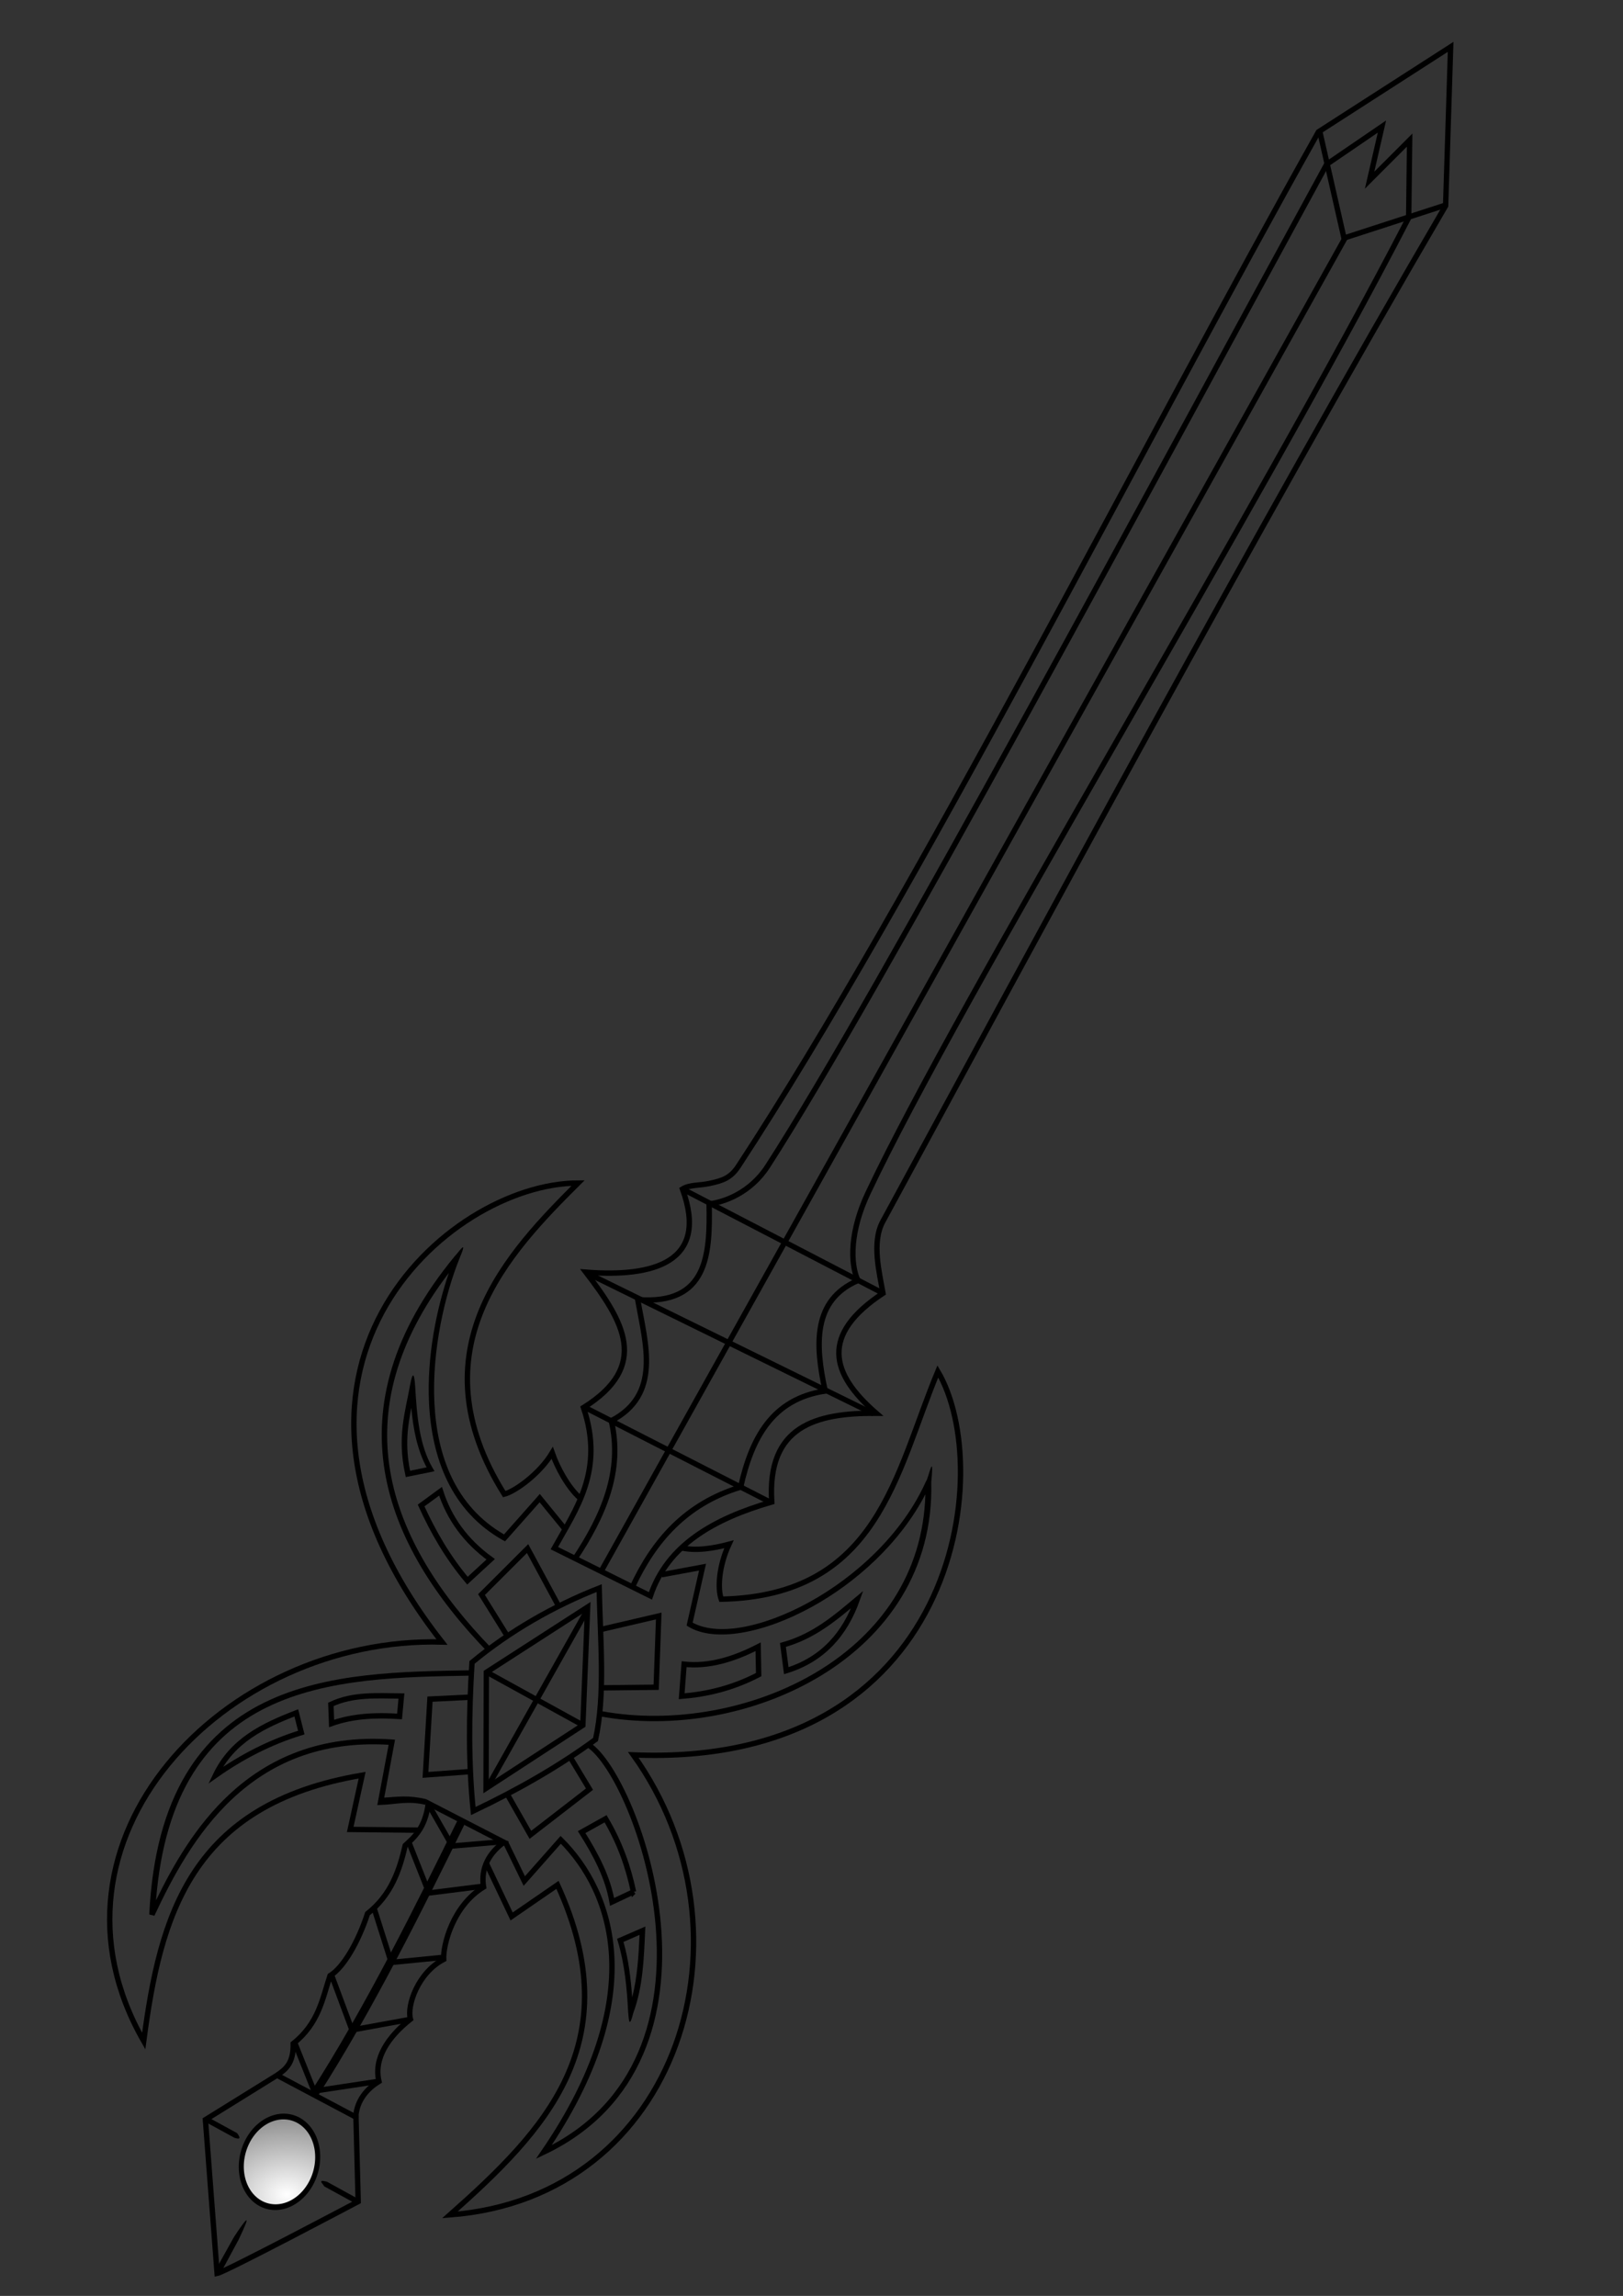 <?xml version="1.0" encoding="UTF-8" standalone="no"?>
<!-- Created with Inkscape (http://www.inkscape.org/) -->
<svg
    xmlns:inkscape="http://www.inkscape.org/namespaces/inkscape"
    xmlns:rdf="http://www.w3.org/1999/02/22-rdf-syntax-ns#"
    xmlns="http://www.w3.org/2000/svg"
    xmlns:sodipodi="http://sodipodi.sourceforge.net/DTD/sodipodi-0.dtd"
    xmlns:cc="http://creativecommons.org/ns#"
    xmlns:xlink="http://www.w3.org/1999/xlink"
    xmlns:dc="http://purl.org/dc/elements/1.1/"
    xmlns:svg="http://www.w3.org/2000/svg"
    xmlns:ns1="http://sozi.baierouge.fr"
    id="svg2"
    sodipodi:docname="Sword vector V6.svg"
    inkscape:export-filename="C:\Users\Afengo\Videos\Vector\Completed\Kard vektorok\Sword vector V7.png"
    viewBox="0 0 744.09 1052.4"
    inkscape:export-xdpi="570"
    version="1.1"
    inkscape:export-ydpi="570"
    inkscape:version="0.48.2 r9819"
  >
  <rect x="0" y="0" width="744.09" height="1052.4" fill="#333333" stroke="none"/>
  <defs
      id="defs4"
    >
    <radialGradient
        id="radialGradient3972"
        gradientUnits="userSpaceOnUse"
        cy="46.488"
        cx="359.17"
        gradientTransform="matrix(-1.312 1.849 -2.182 -.436 935.45 -594.18)"
        r="16.836"
        inkscape:collect="always"
      >
      <stop
          id="stop3968"
          style="stop-color:#ffffff"
          offset="0"
      />
      <stop
          id="stop3970"
          style="stop-color:#8b8b8b"
          offset="1"
      />
    </radialGradient
    >
  </defs
  >
  <sodipodi:namedview
      id="base"
      bordercolor="#666666"
      inkscape:pageshadow="2"
      inkscape:guide-bbox="true"
      pagecolor="#ffffff"
      inkscape:window-height="403"
      inkscape:window-maximized="0"
      inkscape:zoom="0.35"
      inkscape:window-x="75"
      showgrid="false"
      borderopacity="1.0"
      inkscape:current-layer="layer2"
      inkscape:cx="409.74519"
      inkscape:cy="513.42347"
      showguides="true"
      inkscape:window-y="75"
      inkscape:window-width="900"
      inkscape:pageopacity="0.0"
      inkscape:document-units="px"
  />
  <g
      id="layer2"
      inkscape:label="Layer"
      inkscape:groupmode="layer"
    >
    <path
        id="path3765"
        sodipodi:nodetypes="cccccc"
        style="stroke:#000000;stroke-width:2.458;fill:none"
        inkscape:connector-curvature="0"
        d="m99.537 1042.1c3.906-0.739 64.678-32.947 64.678-32.947l-1.01-38.696-36.195-19.199-32.835 20.366z"
    />
    <path
        id="path3767"
        sodipodi:nodetypes="ccccc"
        style="block-progression:tb;text-indent:0;color:#000000;text-transform:none;fill:#000000"
        inkscape:connector-curvature="0"
        d="m162.52 1009.8 1.186-2.154-13.872-7.619c-4.634-1.188-1.661 1.041-1.186 2.154z"
    />
    <path
        id="path3767-1"
        sodipodi:nodetypes="ccccc"
        style="block-progression:tb;text-indent:0;color:#000000;text-transform:none;fill:#000000"
        inkscape:connector-curvature="0"
        d="m107.52 979.94c1.921 0.584 3.316 0.719 1.186-2.154l-13.856-7.567-1.186 2.154z"
    />
    <path
        id="path3767-7"
        sodipodi:nodetypes="ccccc"
        style="block-progression:tb;text-indent:0;color:#000000;text-transform:none;fill:#000000"
        inkscape:connector-curvature="0"
        d="m101.26 1041.7 8.121-15.052c6.754-14.099 3.128-9.161-2.154-1.186l-8.109 14.562z"
    />
    <path
        id="path3806"
        sodipodi:nodetypes="cccccccccccc"
        style="stroke:#000000;stroke-width:2.458;fill:none"
        inkscape:connector-curvature="0"
        d="m163.09 970.83c0.187-6.204 3.48-12.379 10.643-16.753-2.451-10.442 4.04-20.296 14.433-28.534-1.724-6.271 3.532-21.384 15.239-27.404-0.322-6.62 4.214-24.551 18.293-33.162-1.045-6.498 0.618-14.158 9.311-20.534l-34.631-17.842c-1.484 11.581-6.795 15.835-10.601 19.323-2.669 11.527-6.45 22.654-17.275 31.243-4.274 13.073-11.056 24.748-17.208 28.467-3.458 10.474-5.153 21.825-16.855 31.114 0.144 9.216-3.557 11.741-7.211 14.394"
    />
    <path
        id="path3808"
        sodipodi:nodetypes="ccc"
        style="stroke:#000000;stroke-width:2.458;fill:none"
        inkscape:connector-curvature="0"
        d="m173.46 954.04-29.463 4.463-9.078-22.67"
    />
    <path
        id="path3828"
        sodipodi:nodetypes="ccc"
        style="stroke:#000000;stroke-width:2.458;fill:none"
        inkscape:connector-curvature="0"
        d="m187.89 925.67-26.526 4.833-9.269-24.938"
    />
    <path
        id="path3830"
        sodipodi:nodetypes="ccc"
        style="stroke:#000000;stroke-width:2.458;fill:none"
        inkscape:connector-curvature="0"
        d="m203.1 897.22-23.718 2.326-7.939-25.08"
    />
    <path
        id="path3832"
        sodipodi:nodetypes="ccc"
        style="stroke:#000000;stroke-width:2.458;fill:none"
        inkscape:connector-curvature="0"
        d="m221.27 864.62-24.62 3.09-9.07-22.948"
    />
    <path
        id="path3834"
        sodipodi:nodetypes="ccc"
        style="stroke:#000000;stroke-width:2.458;fill:none"
        inkscape:connector-curvature="0"
        d="m230.74 844.18-23.415 1.99-10.836-18.915"
    />
    <path
        id="path3836"
        sodipodi:nodetypes="cc"
        style="stroke:#000000;stroke-width:3.687;fill:none"
        inkscape:connector-curvature="0"
        d="m143.75 960.4c25.57-39.68 49.331-87.857 68.026-125.9"
    />
    <path
        id="path3838"
        sodipodi:rx="15.783633"
        sodipodi:ry="16.793787"
        style="stroke-linejoin:round;stroke:#000000;stroke-linecap:round;stroke-width:2.104;fill:url(#radialGradient3972)"
        sodipodi:type="arc"
        d="m386.86 58.087a15.784 16.794 0 1 1 -0.012 -0.209"
        sodipodi:open="true"
        transform="matrix(-.969 -.514 .508 -1.139 457.76 1248.9)"
        sodipodi:cy="59.003422"
        sodipodi:cx="371.1048"
        sodipodi:end="12.499327"
        sodipodi:start="6.2286109"
    />
    <path
        id="path3840"
        sodipodi:nodetypes="ccccccccc"
        style="stroke:#000000;stroke-width:2.458;fill:none"
        inkscape:connector-curvature="0"
        d="m222.93 854.03 11.631 24.44 21.037-14.49c33.227 72.595-6.01 112.84-49.321 151.27 105.47-7.944 142.41-129.39 84.078-210.84 149.02 6.156 166.29-130.67 139.61-175.76-19.4 46.454-27.085 102.88-99.291 104.39-1.724-4.779-1.194-15.025 3.522-25.186-6.973 1.855-15.234 3.25-22.24 1.555"
    />
    <path
        id="path3842"
        sodipodi:nodetypes="ccccc"
        style="stroke:#000000;stroke-width:2.458;fill:none"
        inkscape:connector-curvature="0"
        d="m216.98 830.15c20.103-9.572 39.017-20.287 56.052-32.809 4.556-20.517 2.145-45.583 1.669-69.386-20.68 8.111-40.87 19.611-58.304 34.074-1.544 24.374-1.589 47.034 0.583 68.121z"
    />
    <path
        id="path3844"
        sodipodi:nodetypes="ccccc"
        style="stroke:#000000;stroke-width:2.458;fill:none"
        inkscape:connector-curvature="0"
        d="m267.22 790.81 2.192-54.193-46.44 29.94-0.135 53.181z"
    />
    <path
        id="path3846"
        sodipodi:nodetypes="cc"
        style="stroke:#000000;stroke-width:2.458;fill:none"
        inkscape:connector-curvature="0"
        d="m266.67 790.45-43.235-23.812"
    />
    <path
        id="path3848"
        style="stroke:#000000;stroke-width:2.458;fill:none"
        inkscape:connector-curvature="0"
        d="m268.75 738.85-45.254 80.348"
    />
    <path
        id="path3840-0"
        sodipodi:nodetypes="ccccccccc"
        style="stroke:#000000;stroke-width:2.458;fill:none"
        inkscape:connector-curvature="0"
        d="m191.66 838.91-31.095-0.331 5.458-24.862c-78.738 13.21-92.601 64.45-100.13 121.87-52.573-91.78 36.58-185.53 136.73-182.92-96.445-123.1 2.483-210.31 62.406-210.39-31.604 31.561-75.199 76.447-33.839 142.62 4.924-1.253 16.209-9.308 21.977-18.911 2.375 6.814 7.198 15.646 12.531 20.495"
    />
    <path
        id="path3868"
        sodipodi:nodetypes="cccc"
        style="stroke:#000000;stroke-width:2.458;fill:none"
        inkscape:connector-curvature="0"
        d="m261.38 805.39 8.88 14.724-27.094 20.94-10.458-18.372"
    />
    <path
        id="path3868-9"
        sodipodi:nodetypes="cccc"
        style="stroke:#000000;stroke-width:2.504;fill:none"
        inkscape:connector-curvature="0"
        d="m214.66 777.99-17.527 0.861-2.066 34.722 21.512-1.598"
    />
    <path
        id="path3888"
        sodipodi:nodetypes="cccc"
        style="stroke:#000000;stroke-width:2.458;fill:none"
        inkscape:connector-curvature="0"
        d="m275.59 773.68 25.24-0.277 1.178-32.667-26.363 6.141"
    />
    <path
        id="path3890"
        sodipodi:nodetypes="cccc"
        style="stroke:#000000;stroke-width:2.458;fill:none"
        inkscape:connector-curvature="0"
        d="m255.79 735.6-13.911-25.764-21.126 21.092 11.532 18.539"
    />
    <path
        id="path3892"
        sodipodi:nodetypes="ccsccccccccccscsccsc"
        style="block-progression:tb;text-indent:0;color:#000000;text-transform:none;fill:#000000"
        inkscape:connector-curvature="0"
        d="m68.433 877.56 2.34 0.589c8.081-17.264 19.023-38.048 36.055-53.875 16.784-15.596 39.439-26.383 71.345-24.504l-4.907 26.136-0.277 1.505 1.514-0.067c7.332-0.236 12.416-1.996 20.585-0.037l0.341-2.597c-8.045-1.928-13.036-1.117-19.273-0.706l4.703-25.201 0.239-1.352-1.372-0.119c-33.287-2.335-57.125 8.95-74.556 25.148-15.496 14.399-25.804 32.526-33.643 48.589 4.005-49.856 24.032-75.284 50.665-88.386 27.835-13.692 62.904-14.064 93.701-14.602l-0.044-2.458c-30.781 0.538-66.188 0.791-94.738 14.835s-50.016 42.047-52.679 97.1z"
    />
    <path
        id="path3898"
        sodipodi:nodetypes="ccccc"
        style="stroke:#000000;stroke-width:2.458;fill:none"
        inkscape:connector-curvature="0"
        d="m231.64 844.25 8.732 17.983 16.7-18.899c24.116 23.943 40.844 72.044-7.747 143.11 90.09-42.942 42.98-171.89 20.594-186.54"
    />
    <path
        id="path3900"
        sodipodi:nodetypes="csccssccccccccccsscscc"
        style="block-progression:tb;text-indent:0;color:#000000;text-transform:none;fill:#000000"
        inkscape:connector-curvature="0"
        d="m275.29 786.76c33.089 6.101 71.418-0.557 101.33-18.817 29.911-18.26 51.38-48.259 50.326-88.566 1.491-15.672-1.48-0.949-2.36-0.469-10.7 23.995-32.061 43.656-53.62 55.514-10.78 5.929-21.623 9.927-31.119 11.537-9.094 1.541-16.846 0.798-22.285-2.168l5.709-25.189 0.439-1.811-1.829 0.334-18.761 3.483 0.457 2.417 16.913-3.115-5.517 24.335-0.192 0.854 0.744 0.482c6.221 3.776 14.896 4.447 24.744 2.777s20.917-5.736 31.898-11.776c20.424-11.234 40.51-29.338 52.084-51.634-1.002 36.552-21.001 63.874-48.922 80.919-29.338 17.911-67.144 24.463-99.585 18.481z"
    />
    <path
        id="path3906"
        sodipodi:nodetypes="ccscsccccccccccsccscc"
        style="block-progression:tb;text-indent:0;color:#000000;text-transform:none;fill:#000000"
        inkscape:connector-curvature="0"
        d="m223.85 757.52 1.776-1.71c-23.825-24.486-41.82-51.919-46.78-81.726-4.667-28.047 2.353-58.323 26.939-90.623-5.547 16.252-10.176 38.113-9.085 59.833 1.256 25 10.121 49.457 33.971 62.758l0.882 0.468 0.654-0.74 15.189-17.16 10.549 12.9 1.876-1.57-11.432-14.021-0.918-1.139-0.937 1.111-15.471 17.446c-22.284-12.911-30.688-36.002-31.903-60.183-1.231-24.504 4.955-49.98 11.418-66.117 4.248-10.06-0.233-3.08-2.084-1.236-28.865 35.008-37.159 68.162-32.081 98.678 5.077 30.516 23.403 58.331 47.436 83.031z"
    />
    <path
        id="path3912"
        sodipodi:nodetypes="ccccscccssccccc"
        style="stroke:#000000;stroke-width:2.458;fill:none"
        inkscape:connector-curvature="0"
        d="m298.2 731.52c7.789-23.252 29.041-35.355 55.625-43.041-2.243-34.764 20.142-40.853 47.91-40.674-21.182-18.339-25.527-36.093 3.09-55.006-1.594-9.232-5.336-23.228-0.08-32.908 69.14-127.32 172.29-319.13 258.02-465.55l2.297-72.861-60.588 38.961c-80.14 142.67-185.09 350.75-265.92 474.09-3.563 5.437-7.144 6.639-13.331 7.954-4.627 0.983-8.992 0.505-12.331 2.541 12.293 33.649-13.367 40.527-44.314 38.109 17.184 22.449 29.645 42.86-1.077 62.092 9.733 28.807-3.494 46.637-13.355 64.413z"
    />
    <path
        id="path3914"
        sodipodi:nodetypes="ccccccccccccc"
        style="block-progression:tb;text-indent:0;color:#000000;text-transform:none;fill:#000000"
        inkscape:connector-curvature="0"
        d="m287.99 922.32c0.324 3.194 0.394 8.076 2.362 0.383 4.463-12.172 4.851-25.039 5.425-37.687l0.115-1.939-1.806 0.781-10.175 4.429-1.007 0.423 0.319 1.039c3.134 10.444 4.195 21.423 4.766 32.572zm1.846-6.76c-0.639-8.59-1.627-17.145-3.993-25.422l7.363-3.225c-0.441 9.766-1.013 19.41-3.369 28.647z"
    />
    <path
        id="path3920"
        sodipodi:nodetypes="ccccc"
        style="stroke:#000000;stroke-width:2.458;fill:none"
        inkscape:connector-curvature="0"
        d="m290.44 867.18-9.831 4.623c-1.917-11.189-7.384-21.618-13.949-31.994l10.978-6.123c6.6 11.119 10.454 22.292 12.802 33.494z"
    />
    <path
        id="path3922"
        sodipodi:nodetypes="ccccc"
        style="stroke:#000000;stroke-width:2.458;fill:none"
        inkscape:connector-curvature="0"
        d="m183.18 786.78c-10.845-0.726-21.38-0.244-31.153 3.227l-0.33-8.746c10.142-4.83 21.319-3.917 32.345-3.837z"
    />
    <path
        id="path3924"
        sodipodi:nodetypes="cccc"
        style="stroke:#000000;stroke-width:2.458;fill:none"
        inkscape:connector-curvature="0"
        d="m138.13 794.18c-14.451 4.433-27.422 11.205-39.353 19.623 7.755-16.162 22.09-22.843 37.066-28.662z"
    />
    <path
        id="path3926"
        sodipodi:nodetypes="cccc"
        style="stroke:#000000;stroke-width:2.458;fill:none"
        inkscape:connector-curvature="0"
        d="m360.48 765.81-1.535-11.798c14.231-3.945 24.08-12.485 34.081-20.867-5.615 15.792-15.744 27.499-32.546 32.665z"
    />
    <path
        id="path3928"
        sodipodi:nodetypes="ccccc"
        style="stroke:#000000;stroke-width:2.458;fill:none"
        inkscape:connector-curvature="0"
        d="m347.82 767.62-0.248-12.78c-11.304 5.798-22.614 9.221-33.934 8.001l-1.117 14.691c11.546-0.937 23.255-3.633 35.299-9.912z"
    />
    <path
        id="path3930"
        sodipodi:nodetypes="ccccc"
        style="stroke:#000000;stroke-width:2.458;fill:none"
        inkscape:connector-curvature="0"
        d="m224.96 714.74c-11.611-8.393-19.066-18.889-22.994-31.17l-8.905 6.52c5.517 12.102 12.19 23.75 21.249 34.46z"
    />
    <path
        id="path3932"
        sodipodi:nodetypes="ccccccccccccc"
        style="block-progression:tb;text-indent:0;color:#000000;text-transform:none;fill:#000000"
        inkscape:connector-curvature="0"
        d="m186.04 677.07 1.174-0.247 10.325-2.088 1.676-0.372-0.875-1.464c-6.061-10.428-7.216-23.769-7.999-37.46-0.392-5.627-1.063-7.496-2.42-0.11-2.032 11.462-6.004 23.246-2.127 40.567zm1.977-2.908c-2.383-11.642-1.102-20.45 0.556-28.835 0.877 9.761 2.7 19.149 7.007 27.282z"
    />
    <path
        id="path3938"
        sodipodi:nodetypes="cc"
        style="stroke:#000000;stroke-width:2.458;fill:none"
        inkscape:connector-curvature="0"
        d="m352.78 688.38-85.07-43.46"
    />
    <path
        id="path3938-4"
        sodipodi:nodetypes="cc"
        style="stroke:#000000;stroke-width:2.458;fill:none"
        inkscape:connector-curvature="0"
        d="m400.48 648.04-130.6-64.12"
    />
    <path
        id="path3958"
        sodipodi:nodetypes="cc"
        style="stroke:#000000;stroke-width:2.458;fill:none"
        inkscape:connector-curvature="0"
        d="m404.44 592.59-91.347-47.46"
    />
    <path
        id="path3960"
        style="stroke:#000000;stroke-width:2.458;fill:none"
        inkscape:connector-curvature="0"
        d="m662.38 94.131-46.21 14.989-11.1-48.866"
    />
    <path
        id="path3962"
        style="stroke:#000000;stroke-width:2.458;fill:none"
        inkscape:connector-curvature="0"
        d="m616.72 108.98-341.12 611.29"
    />
    <path
        id="path3964"
        sodipodi:nodetypes="ccccscccccscccc"
        style="stroke:#000000;stroke-width:2.458;fill:none"
        inkscape:connector-curvature="0"
        d="m289.96 727.39c9.867-21.245 24.561-38.147 49.603-45.739 5.002-22.295 14.358-40.403 38.762-44.036-4.708-21.435-5.642-41.719 14.981-50.644-3.575-7.899-3.637-22.584 4.633-40.117 42.301-89.68 177.54-310.83 247.89-447.03l0.44-35.605-18.354 18.373 5.659-24.58-25.34 17.302c-74.96 137.29-205.95 381.42-256.31 459.29-7.886 12.194-19.954 16.468-26.821 17.254 0.47 23.052-0.604 46.411-32.746 43.869 3.647 20.558 10.802 43.591-12.1 55.523 5.379 22.965-3.643 43.656-16.771 63.38"
    />
  </g
  >
</svg
>
